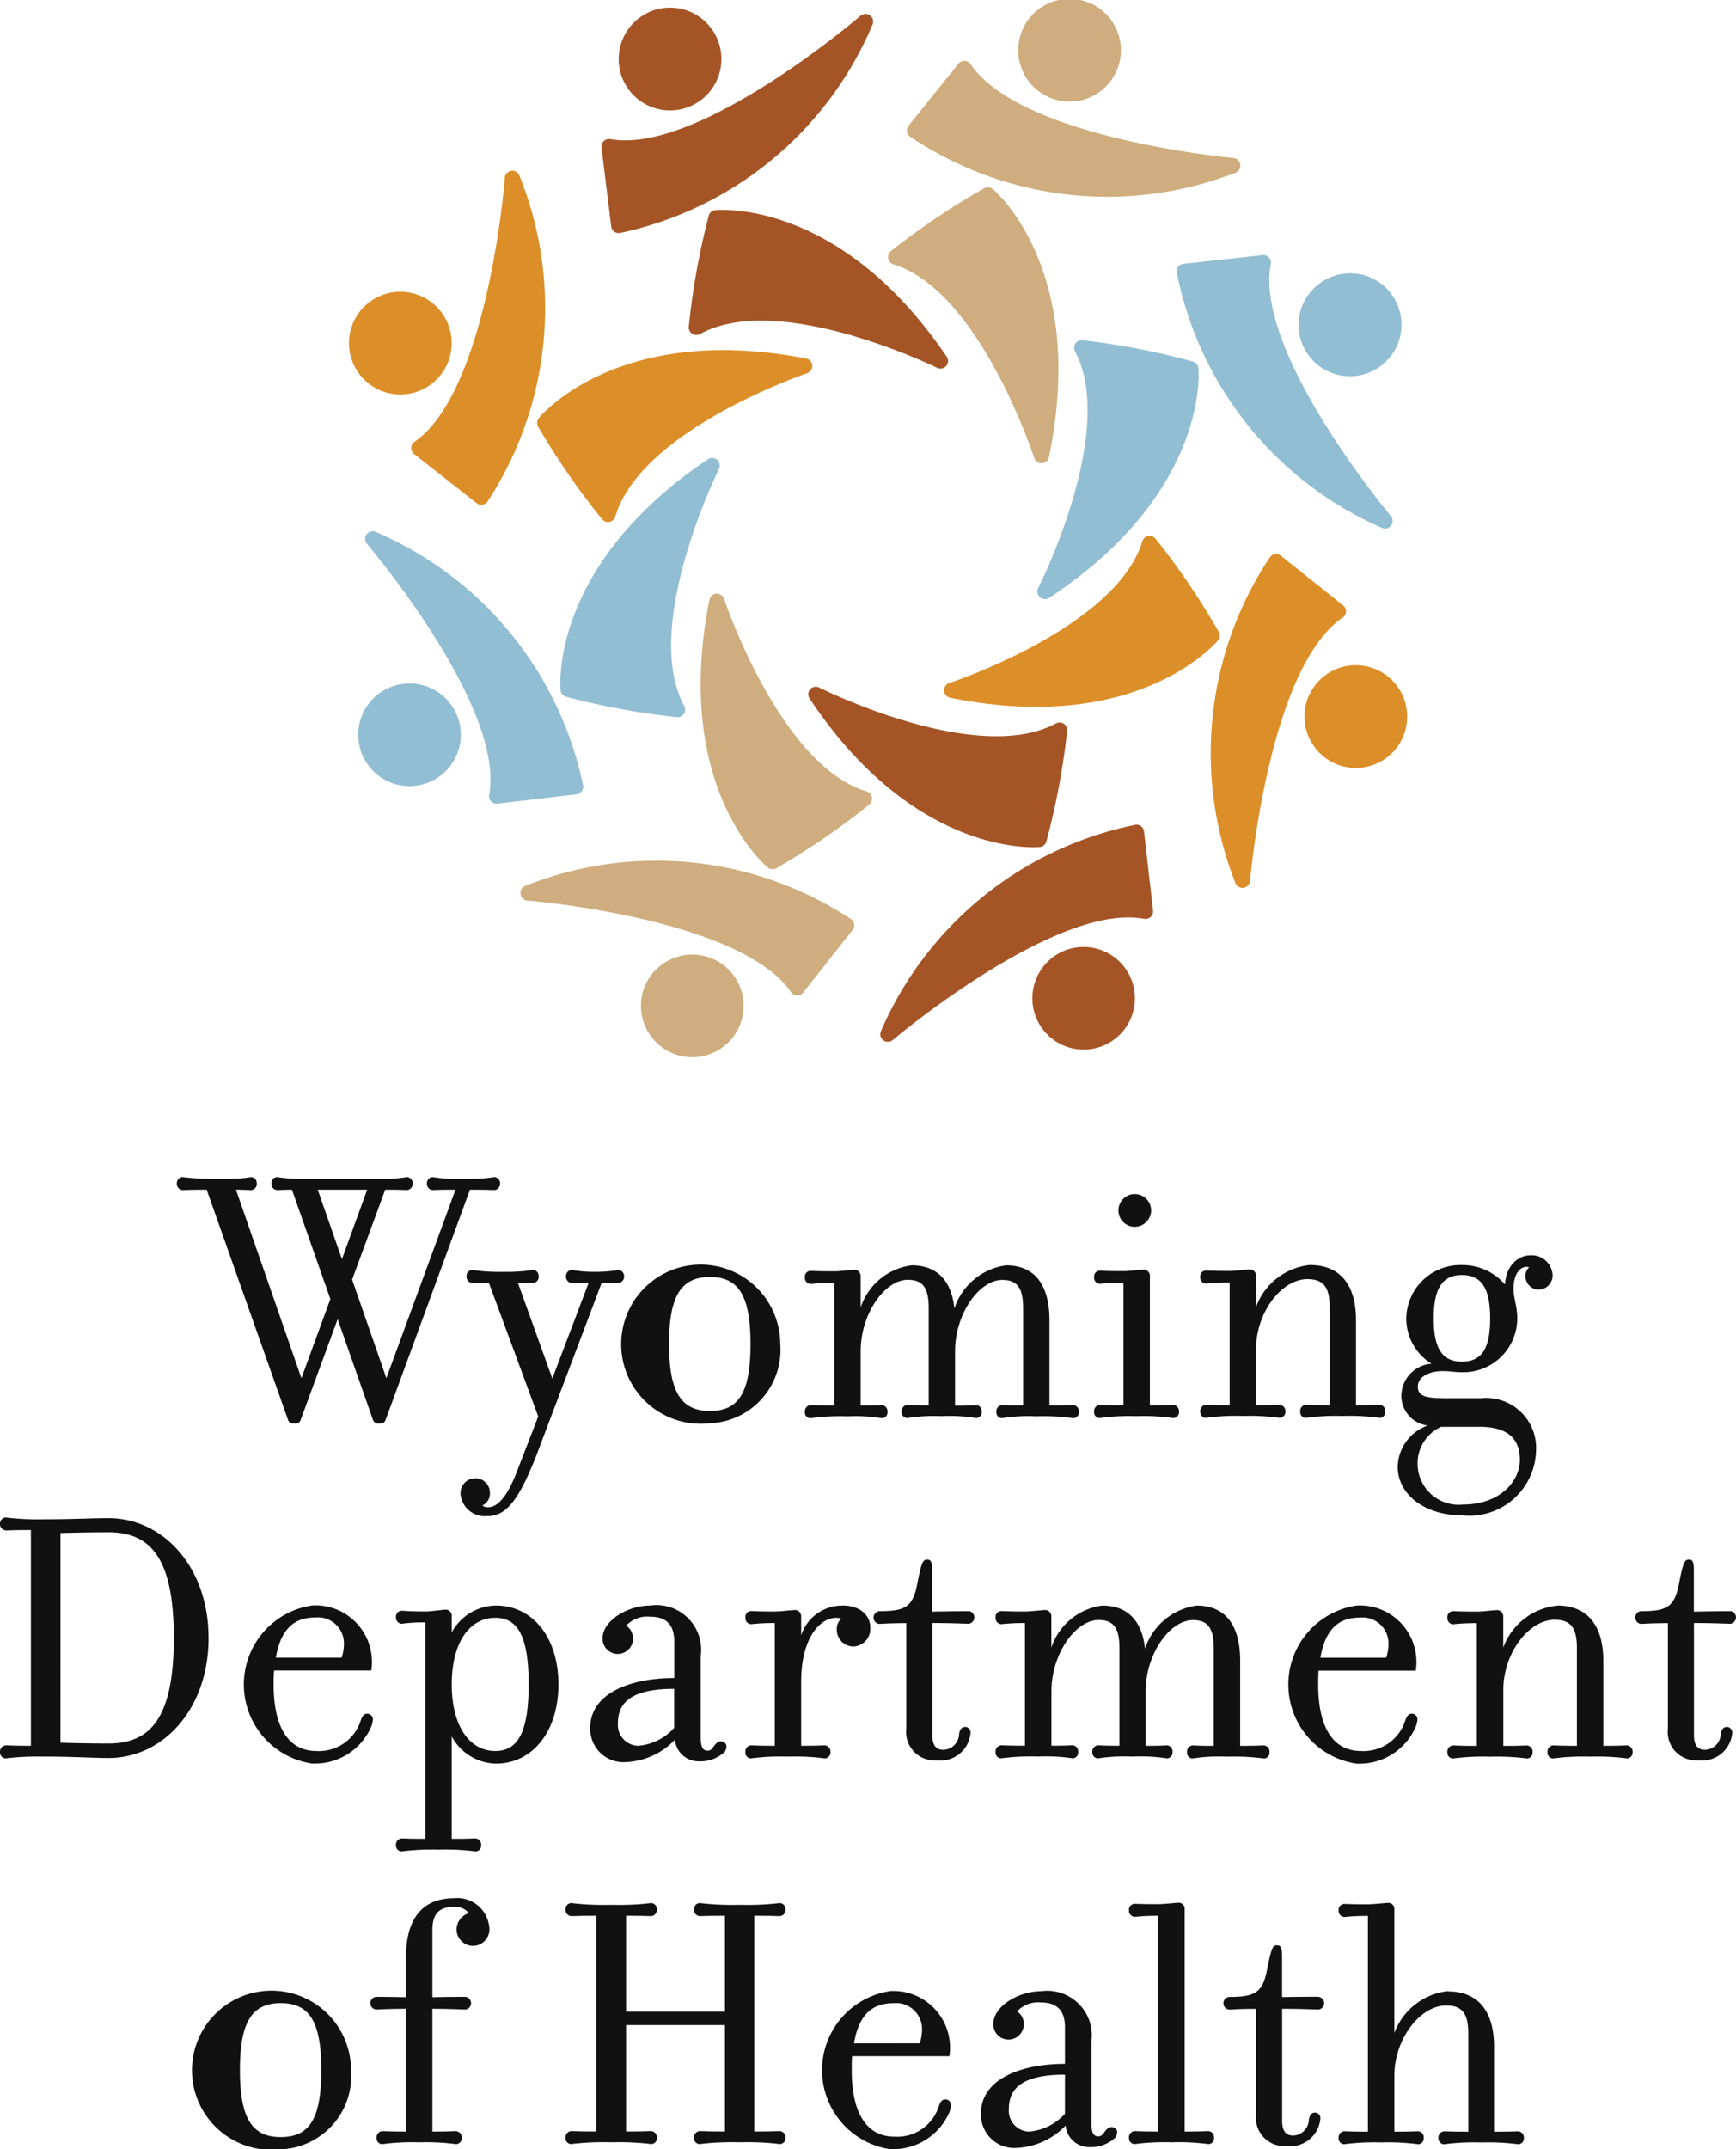 <?xml version="1.0" encoding="UTF-8"?> <svg xmlns="http://www.w3.org/2000/svg" xmlns:xlink="http://www.w3.org/1999/xlink" width="50" height="61.869" viewBox="0 0 50 61.869"><defs><clipPath id="a"><rect width="50" height="61.869" fill="none"></rect></clipPath></defs><g clip-path="url(#a)"><path d="M38.452,238.927c-.031.076-.063.107-.192.107-.108,0-.149-.043-.172-.107L35.744,232.3c-.493,0-.589.01-.7.01a.181.181,0,0,1-.159-.192.177.177,0,0,1,.159-.181,7.822,7.822,0,0,0,1.094.052h.075a4.624,4.624,0,0,0,.815-.052.17.17,0,0,1,.159.181.174.174,0,0,1-.159.192c-.108,0-.237-.01-.44-.01l1.885,5.427.834-2.279L38.2,232.3c-.2,0-.323.01-.429.01a.174.174,0,0,1-.161-.192.17.17,0,0,1,.161-.181,4.562,4.562,0,0,0,.813.052h2.1a4.424,4.424,0,0,0,.834-.052.176.176,0,0,1,.16.181.18.18,0,0,1-.16.192c-.106,0-.14-.01-.556-.01h-.075l-.953,2.589.986,2.838,1.991-5.427h-.074c-.45,0-.484.01-.59.01a.181.181,0,0,1-.16-.192.177.177,0,0,1,.16-.181,4.588,4.588,0,0,0,.836.052h.053a5.218,5.218,0,0,0,.9-.052.177.177,0,0,1,.159.181.181.181,0,0,1-.159.192c-.108,0-.151-.01-.632-.01h-.076l-2.43,6.627c-.032.076-.065.107-.181.107a.167.167,0,0,1-.183-.107l-1.017-2.9ZM39.64,234.3l.728-2H38.943Z" transform="translate(-29.792 -198.055)" fill="#111"></path><path d="M90.806,256.712a.425.425,0,0,1,.427-.459.416.416,0,0,1,.418.416.375.375,0,0,1-.214.365.2.2,0,0,0,.16.053c.248,0,.526-.246.815-.985l.631-1.628-1.424-3.854c-.289,0-.375.011-.481.011a.182.182,0,0,1-.161-.194.177.177,0,0,1,.161-.181,5.257,5.257,0,0,0,.866.054h.033a5.078,5.078,0,0,0,.857-.054.17.17,0,0,1,.161.181.175.175,0,0,1-.161.194c-.108,0-.119-.011-.439-.011l.994,2.762,1.049-2.762c-.31,0-.385.011-.491.011a.175.175,0,0,1-.162-.194.171.171,0,0,1,.162-.181,3.687,3.687,0,0,0,.664.054,3.8,3.8,0,0,0,.683-.054.177.177,0,0,1,.162.181.182.182,0,0,1-.162.194c-.106,0-.117-.011-.481-.011l-1.819,4.806c-.588,1.554-.965,1.916-1.489,1.916a.7.7,0,0,1-.76-.631" transform="translate(-77.541 -213.7)" fill="#111"></path><path d="M128.088,253.855a2.291,2.291,0,1,1,2.025-2.282,2.115,2.115,0,0,1-2.025,2.282m0-4.21c-.814,0-1.178.515-1.178,1.928s.364,1.928,1.178,1.928,1.168-.5,1.168-1.928-.364-1.928-1.168-1.928" transform="translate(-107.64 -212.886)" fill="#111"></path><path d="M163.612,253.329a.175.175,0,0,1,.161.194.164.164,0,0,1-.161.182,4.774,4.774,0,0,0-.974-.055H162.6a4.959,4.959,0,0,0-.974.055.17.17,0,0,1-.161-.182.182.182,0,0,1,.161-.194c.108,0,.108.011.621.011v-2.8c0-.588-.172-.815-.6-.815-.663,0-1.359.975-1.359,2.056v1.564c.515,0,.5-.011.61-.011a.175.175,0,0,1,.161.194.164.164,0,0,1-.161.182,4.778,4.778,0,0,0-.974-.055h-.043a6.227,6.227,0,0,0-1.04.055.163.163,0,0,1-.159-.182.175.175,0,0,1,.159-.194c.108,0,.162.011.687.011v-3.533a6.364,6.364,0,0,0-.687.033.175.175,0,0,1-.159-.195.163.163,0,0,1,.159-.181c.108,0,.162.012.687.012.17,0,.492-.044.6-.044a.181.181,0,0,1,.16.192v.89a1.787,1.787,0,0,1,1.467-1.21c.782,0,1.157.5,1.232,1.242a1.828,1.828,0,0,1,1.487-1.242c.911,0,1.252.675,1.252,1.584v2.451c.515,0,.579-.011.686-.011a.174.174,0,0,1,.159.194.163.163,0,0,1-.159.182,6.352,6.352,0,0,0-1.039-.055h-.054a4.686,4.686,0,0,0-.961.055.163.163,0,0,1-.161-.182.174.174,0,0,1,.161-.194c.106,0,.1.011.609.011v-2.8c0-.588-.172-.815-.6-.815-.664,0-1.361.975-1.361,2.056v1.564c.515,0,.5-.011.61-.011" transform="translate(-135.499 -212.886)" fill="#111"></path><path d="M217.985,241.369a.182.182,0,0,1,.162.194.171.171,0,0,1-.162.182,6.383,6.383,0,0,0-1.049-.055H216.9a6.182,6.182,0,0,0-1.039.055.163.163,0,0,1-.16-.182.174.174,0,0,1,.16-.194c.108,0,.16.011.685.011v-3.533a6.281,6.281,0,0,0-.685.033.174.174,0,0,1-.16-.195.163.163,0,0,1,.16-.181c.108,0,.16.012.685.012.171,0,.493-.044.6-.044a.181.181,0,0,1,.161.192v3.715c.514,0,.578-.011.684-.011m-1.12-5.128a.471.471,0,1,1,.472-.471.476.476,0,0,1-.472.471" transform="translate(-184.188 -200.926)" fill="#111"></path><path d="M239.815,249.3c.953,0,1.327.675,1.327,1.584v2.451c.515,0,.58-.011.686-.011a.182.182,0,0,1,.16.194.17.17,0,0,1-.16.182,6.41,6.41,0,0,0-1.049-.055h-.043a6.4,6.4,0,0,0-1.039.055.163.163,0,0,1-.16-.182.174.174,0,0,1,.16-.194c.109,0,.174.011.687.011v-2.816c0-.576-.173-.813-.644-.813-.728,0-1.478.942-1.478,2.024v1.605c.515,0,.579-.011.686-.011a.183.183,0,0,1,.161.194.171.171,0,0,1-.161.182,6.443,6.443,0,0,0-1.05-.055h-.041a6.206,6.206,0,0,0-1.039.055.164.164,0,0,1-.161-.182.175.175,0,0,1,.161-.194c.108,0,.162.011.685.011v-3.533a6.287,6.287,0,0,0-.685.033.175.175,0,0,1-.161-.195.163.163,0,0,1,.161-.181c.108,0,.162.012.685.012.171,0,.493-.044.6-.044a.18.18,0,0,1,.16.192v.89a1.853,1.853,0,0,1,1.553-1.21" transform="translate(-202.087 -212.886)" fill="#111"></path><path d="M279.716,248.381a.393.393,0,0,1-.4-.386.34.34,0,0,1,.106-.257c-.17-.064-.449.087-.449.621,0,.269.108.494.108.857a1.553,1.553,0,0,1-1.6,1.541c-.235,0-.3-.032-.547-.032-.375,0-.717.151-.717.451s.3.33.845.33h.975a1.438,1.438,0,0,1,1.585,1.511,1.922,1.922,0,0,1-2.11,1.862c-1.112,0-1.874-.611-1.874-1.4a1.289,1.289,0,0,1,.866-1.189.859.859,0,0,1-.76-.9.934.934,0,0,1,.868-.877,1.533,1.533,0,0,1-.728-1.3,1.56,1.56,0,0,1,1.6-1.541,1.619,1.619,0,0,1,1.243.557c.041-.589.416-.836.726-.836a.6.6,0,0,1,.644.546.406.406,0,0,1-.386.439m-1.725,3.951h-1.1a1.153,1.153,0,0,0-.675,1.091,1.18,1.18,0,0,0,1.306,1.145c1.071,0,1.639-.673,1.639-1.283,0-.579-.311-.954-1.168-.954m-.5-4.369c-.6,0-.814.44-.814,1.253s.214,1.241.814,1.241.812-.426.812-1.241-.213-1.253-.812-1.253" transform="translate(-235.381 -211.257)" fill="#111"></path><path d="M6.007,302.483c0,2.068-1.327,3.458-2.878,3.458-.472,0-1-.041-1.875-.041a7.816,7.816,0,0,0-1.091.052A.171.171,0,0,1,0,305.771a.182.182,0,0,1,.162-.194c.106,0,.214.012.728.012v-6.21c-.513,0-.621.011-.728.011A.182.182,0,0,1,0,299.2a.178.178,0,0,1,.162-.182,7.767,7.767,0,0,0,1.091.052c.836,0,1.4-.033,1.875-.033,1.551,0,2.878,1.381,2.878,3.447m-1,0c0-2.292-.663-3.04-1.881-3.04-.707,0-1.383.022-1.383.022V305.5s.61.023,1.383.023c1.219,0,1.881-.749,1.881-3.042" transform="translate(0 -255.336)" fill="#111"></path><path d="M48.949,318.646c0,1.286.461,1.918,1.231,1.918a1.262,1.262,0,0,0,1.286-.9c.031-.075.073-.172.17-.172a.162.162,0,0,1,.173.162.685.685,0,0,1-.044.2,1.768,1.768,0,0,1-1.713,1.071,2.3,2.3,0,0,1,.011-4.551,1.628,1.628,0,0,1,1.7,1.874h-2.8a3.948,3.948,0,0,0-.013.4m1.959-.771a1.24,1.24,0,0,0,.065-.364.748.748,0,0,0-.814-.792c-.513,0-.985.213-1.146,1.156Z" transform="translate(-41.069 -270.161)" fill="#111"></path><path d="M79.674,323.091c.524,0,.576-.011.685-.011a.174.174,0,0,1,.161.192.164.164,0,0,1-.161.182,6.45,6.45,0,0,0-1.039-.052h-.043a6.673,6.673,0,0,0-1.049.052.17.17,0,0,1-.161-.182.18.18,0,0,1,.161-.192c.106,0,.171.011.685.011v-6.23a5.152,5.152,0,0,0-.685.041.18.18,0,0,1-.161-.193.17.17,0,0,1,.161-.182c.106,0,.171.021.685.021.171,0,.5-.053.6-.053a.174.174,0,0,1,.161.192v.461a1.472,1.472,0,0,1,1.273-.771c1.049,0,1.8.911,1.8,2.269s-.75,2.282-1.8,2.282a1.482,1.482,0,0,1-1.273-.782Zm1.252-6.361c-.718,0-1.252.684-1.252,1.916s.534,1.918,1.252,1.918c.631,0,.963-.5.963-1.918s-.332-1.916-.963-1.916" transform="translate(-66.663 -270.161)" fill="#111"></path><path d="M117.624,317.32a.444.444,0,0,1-.44.451.437.437,0,0,1-.437-.451c0-.514.728-.943,1.37-.943a1.286,1.286,0,0,1,1.457,1.446v2.345c0,.3.064.386.2.386s.148-.129.266-.226a.17.17,0,0,1,.245.022c.065.075.013.214-.052.267a1.047,1.047,0,0,1-.729.245.684.684,0,0,1-.674-.621,2.076,2.076,0,0,1-1.4.642.958.958,0,0,1-1.039-.984c0-1.017,1.189-1.435,2.42-1.435v-1.05c0-.513-.256-.716-.7-.716a.823.823,0,0,0-.685.258.417.417,0,0,1,.192.364m1.189,1.455c-1.168,0-1.618.354-1.618.984a.6.6,0,0,0,.58.655,1.564,1.564,0,0,0,1.038-.514Z" transform="translate(-99.391 -270.161)" fill="#111"></path><path d="M149.766,316.377c.493,0,.791.279.791.622a.507.507,0,0,1-.48.557.482.482,0,0,1-.483-.482.413.413,0,0,1,.129-.322c-.472-.139-1.155.4-1.155,1.82v1.842c.512,0,.579-.012.684-.012a.18.18,0,0,1,.16.194.169.169,0,0,1-.16.181,6.669,6.669,0,0,0-1.047-.052h-.044a6.452,6.452,0,0,0-1.038.052.163.163,0,0,1-.161-.181.174.174,0,0,1,.161-.194c.107,0,.161.012.685.012v-3.533a6.216,6.216,0,0,0-.685.033.174.174,0,0,1-.161-.194.165.165,0,0,1,.161-.183c.107,0,.161.012.685.012.17,0,.493-.043.6-.043a.182.182,0,0,1,.16.193v.535a1.241,1.241,0,0,1,1.2-.856" transform="translate(-125.493 -270.161)" fill="#111"></path><path d="M174.984,308.778a.184.184,0,0,1,0,.365c-.105,0-.523-.021-1.049-.021v3.222c0,.3.108.428.321.428a.468.468,0,0,0,.451-.459c.02-.14.086-.2.181-.2a.159.159,0,0,1,.149.171.87.87,0,0,1-.974.791.818.818,0,0,1-.877-.909v-3.04c-.526,0-.674.021-.782.021a.184.184,0,0,1,0-.365c.748,0,.974-.117,1.1-.8.118-.59.151-.686.289-.686.118,0,.138.117.138.311v1.188c.537-.012.965-.012,1.049-.012" transform="translate(-147.083 -262.403)" fill="#111"></path><path d="M201.213,320.4a.174.174,0,0,1,.161.194.163.163,0,0,1-.161.181,5.041,5.041,0,0,0-.975-.052H200.2a5.154,5.154,0,0,0-.975.052.168.168,0,0,1-.16-.181.18.18,0,0,1,.16-.194c.106,0,.106.012.621.012v-2.806c0-.588-.171-.814-.6-.814-.664,0-1.359.976-1.359,2.055v1.564c.511,0,.5-.012.61-.012a.175.175,0,0,1,.16.194.164.164,0,0,1-.16.181,5.061,5.061,0,0,0-.974-.052h-.043a6.469,6.469,0,0,0-1.04.052.164.164,0,0,1-.162-.181.175.175,0,0,1,.162-.194c.107,0,.161.012.685.012V316.88a6.235,6.235,0,0,0-.685.033.175.175,0,0,1-.162-.194.166.166,0,0,1,.162-.183c.107,0,.161.012.685.012.172,0,.493-.043.6-.043a.182.182,0,0,1,.16.193v.888a1.785,1.785,0,0,1,1.465-1.209c.782,0,1.157.5,1.232,1.243a1.829,1.829,0,0,1,1.489-1.243c.909,0,1.252.675,1.252,1.586v2.452c.513,0,.579-.012.685-.012a.174.174,0,0,1,.16.194.163.163,0,0,1-.16.181,6.621,6.621,0,0,0-1.038-.052h-.054a4.939,4.939,0,0,0-.963.052.163.163,0,0,1-.16-.181.174.174,0,0,1,.16-.194c.106,0,.1.012.609.012v-2.806c0-.588-.172-.814-.6-.814-.664,0-1.362.976-1.362,2.055v1.564c.515,0,.5-.012.612-.012" transform="translate(-167.604 -270.16)" fill="#111"></path><path d="M254.9,318.646c0,1.286.459,1.918,1.23,1.918a1.259,1.259,0,0,0,1.285-.9c.032-.075.075-.172.17-.172a.161.161,0,0,1,.174.162.673.673,0,0,1-.045.2A1.766,1.766,0,0,1,256,320.928a2.3,2.3,0,0,1,.011-4.551,1.627,1.627,0,0,1,1.7,1.874H254.91c-.009.118-.009.257-.009.4m1.958-.771a1.236,1.236,0,0,0,.065-.364.747.747,0,0,0-.814-.792c-.513,0-.985.213-1.146,1.156Z" transform="translate(-216.934 -270.161)" fill="#111"></path><path d="M288.565,316.377c.953,0,1.328.675,1.328,1.586v2.452c.513,0,.579-.012.686-.012a.181.181,0,0,1,.159.194.17.17,0,0,1-.159.181,6.778,6.778,0,0,0-1.052-.052h-.041a6.706,6.706,0,0,0-1.04.052.164.164,0,0,1-.16-.181.175.175,0,0,1,.16-.194c.109,0,.174.012.687.012V317.6c0-.577-.172-.814-.644-.814-.728,0-1.476.942-1.476,2.025v1.606c.513,0,.576-.012.685-.012a.181.181,0,0,1,.16.194.17.17,0,0,1-.16.181,6.746,6.746,0,0,0-1.049-.052H286.6a6.457,6.457,0,0,0-1.038.052.164.164,0,0,1-.16-.181.175.175,0,0,1,.16-.194c.108,0,.16.012.687.012v-3.533a6.244,6.244,0,0,0-.687.033.175.175,0,0,1-.16-.194.165.165,0,0,1,.16-.183c.108,0,.16.012.687.012.17,0,.491-.043.6-.043a.181.181,0,0,1,.162.193v.888a1.846,1.846,0,0,1,1.551-1.209" transform="translate(-243.715 -270.161)" fill="#111"></path><path d="M325.155,308.778a.184.184,0,0,1,0,.365c-.106,0-.523-.021-1.05-.021v3.222c0,.3.108.428.321.428a.469.469,0,0,0,.451-.459c.022-.14.084-.2.181-.2a.16.16,0,0,1,.15.171.872.872,0,0,1-.976.791.817.817,0,0,1-.877-.909v-3.04c-.526,0-.674.021-.78.021a.184.184,0,0,1,0-.365c.749,0,.973-.117,1.1-.8.119-.59.151-.686.291-.686.118,0,.136.117.136.311v1.188c.537-.012.966-.012,1.05-.012" transform="translate(-275.316 -262.403)" fill="#111"></path><path d="M43.47,396.936a2.291,2.291,0,1,1,2.025-2.281,2.113,2.113,0,0,1-2.025,2.281m0-4.207c-.812,0-1.176.514-1.176,1.926s.364,1.928,1.176,1.928,1.168-.5,1.168-1.928-.362-1.926-1.168-1.926" transform="translate(-35.384 -335.067)" fill="#111"></path><path d="M75.428,374.06a.925.925,0,0,1,1.017.836.473.473,0,1,1-.942.052.5.5,0,0,1,.353-.459.5.5,0,0,0-.418-.182c-.437,0-.631.2-.631.665v1.936c.535-.01.856-.01.953-.01a.184.184,0,0,1,0,.365c-.107,0-.44-.021-.953-.021v3.533c.513,0,.578-.011.686-.011a.182.182,0,0,1,.16.192.171.171,0,0,1-.16.182,6.689,6.689,0,0,0-1.052-.053H74.4a6.339,6.339,0,0,0-1.038.053.165.165,0,0,1-.162-.182.175.175,0,0,1,.162-.192c.106,0,.161.011.685.011v-3.533c-.525,0-.76.021-.866.021a.184.184,0,0,1,0-.365c.085,0,.331,0,.866.01v-1.155c0-1.243.59-1.692,1.381-1.692" transform="translate(-62.353 -319.418)" fill="#111"></path><path d="M116.091,378.14v-2.761c-.514,0-.621.01-.728.01a.174.174,0,0,1-.161-.192.17.17,0,0,1,.161-.183,7.784,7.784,0,0,0,1.092.052h.129a7.778,7.778,0,0,0,1.091-.052.178.178,0,0,1,.161.183.181.181,0,0,1-.161.192c-.106,0-.214-.01-.739-.01v6.209c.525,0,.633-.011.739-.011a.181.181,0,0,1,.161.192.17.17,0,0,1-.161.182,7.668,7.668,0,0,0-1.091-.053h-.129a7.674,7.674,0,0,0-1.092.053.164.164,0,0,1-.161-.182.174.174,0,0,1,.161-.192c.107,0,.214.011.728.011v-3.062h-2.848v3.062c.515,0,.621-.011.728-.011a.18.18,0,0,1,.16.192.17.17,0,0,1-.16.182,7.644,7.644,0,0,0-1.092-.053h-.129a7.684,7.684,0,0,0-1.092.053.17.17,0,0,1-.16-.182.181.181,0,0,1,.16-.192c.107,0,.215.011.728.011v-6.209c-.513,0-.621.01-.728.01a.181.181,0,0,1-.16-.192.178.178,0,0,1,.16-.183,7.794,7.794,0,0,0,1.092.052h.129a7.753,7.753,0,0,0,1.092-.052.177.177,0,0,1,.16.183.18.18,0,0,1-.16.192c-.106,0-.213-.01-.728-.01v2.761Z" transform="translate(-95.211 -320.233)" fill="#111"></path><path d="M162.919,394.655c0,1.286.461,1.916,1.231,1.916a1.258,1.258,0,0,0,1.286-.9c.032-.075.073-.17.17-.17a.161.161,0,0,1,.173.16.783.783,0,0,1-.043.2,1.771,1.771,0,0,1-1.715,1.07,2.3,2.3,0,0,1,.011-4.55,1.63,1.63,0,0,1,1.7,1.874H162.93c-.011.116-.011.256-.011.4m1.959-.769a1.318,1.318,0,0,0,.065-.365.746.746,0,0,0-.815-.791c-.513,0-.984.213-1.144,1.157Z" transform="translate(-138.388 -335.067)" fill="#111"></path><path d="M194.658,393.33a.443.443,0,0,1-.437.449.437.437,0,0,1-.44-.449c0-.514.728-.943,1.371-.943a1.284,1.284,0,0,1,1.454,1.445v2.346c0,.3.065.385.2.385s.15-.129.267-.225a.175.175,0,0,1,.246.021c.064.075.011.214-.055.269a1.046,1.046,0,0,1-.727.245.68.68,0,0,1-.674-.62,2.081,2.081,0,0,1-1.4.642.959.959,0,0,1-1.039-.984c0-1.016,1.19-1.434,2.42-1.434v-1.049c0-.513-.255-.718-.694-.718a.826.826,0,0,0-.686.258.417.417,0,0,1,.192.365m1.188,1.455c-1.166,0-1.616.354-1.616.985a.6.6,0,0,0,.578.654,1.555,1.555,0,0,0,1.037-.514Z" transform="translate(-165.171 -335.068)" fill="#111"></path><path d="M224.9,381.52a.173.173,0,0,1,.16.192.164.164,0,0,1-.16.182,6.354,6.354,0,0,0-1.038-.053h-.043a6.6,6.6,0,0,0-1.05.053.169.169,0,0,1-.159-.182.179.179,0,0,1,.159-.192c.106,0,.172.011.685.011v-6.209c-.513,0-.579.03-.685.03a.178.178,0,0,1-.159-.192.168.168,0,0,1,.159-.182c.106,0,.172.01.685.01.173,0,.5-.041.6-.041a.174.174,0,0,1,.16.193v6.391c.525,0,.576-.011.685-.011" transform="translate(-190.094 -320.175)" fill="#111"></path><path d="M243.957,384.793a.184.184,0,0,1,0,.365c-.107,0-.525-.021-1.049-.021v3.221c0,.3.108.427.321.427a.468.468,0,0,0,.449-.46c.021-.138.086-.2.181-.2a.16.16,0,0,1,.151.172.873.873,0,0,1-.976.791.818.818,0,0,1-.877-.909v-3.04c-.525,0-.674.021-.78.021a.184.184,0,0,1,0-.365c.748,0,.973-.118,1.1-.8.119-.589.15-.685.289-.685.118,0,.14.117.14.308V384.8c.534-.01.964-.01,1.049-.01" transform="translate(-205.98 -327.313)" fill="#111"></path><path d="M267.025,377.5c.954,0,1.329.674,1.329,1.585v2.452c.525,0,.588-.011.7-.011a.18.18,0,0,1,.16.192.17.17,0,0,1-.16.182,6.62,6.62,0,0,0-1.049-.053h-.043a6.576,6.576,0,0,0-1.049.053.171.171,0,0,1-.162-.182.182.182,0,0,1,.162-.192c.106,0,.17.011.7.011v-2.818c0-.577-.172-.814-.643-.814-.728,0-1.487.943-1.487,2.026v1.605c.524,0,.577-.011.685-.011a.173.173,0,0,1,.16.192.164.164,0,0,1-.16.182,6.39,6.39,0,0,0-1.04-.053h-.043a6.6,6.6,0,0,0-1.049.053.17.17,0,0,1-.16-.182.18.18,0,0,1,.16-.192c.106,0,.171.011.685.011v-6.209c-.514,0-.579.03-.685.03a.179.179,0,0,1-.16-.192.169.169,0,0,1,.16-.182c.106,0,.171.01.685.01.171,0,.5-.041.6-.041a.173.173,0,0,1,.161.193V378.7a1.859,1.859,0,0,1,1.551-1.209" transform="translate(-225.323 -320.176)" fill="#111"></path><path d="M200.764,1.463a1.479,1.479,0,0,0,2.957.035v0a1.479,1.479,0,1,0-2.957-.034" transform="translate(-171.437 0)" fill="#cfad7e"></path><path d="M180.294,12.08l-1.436,1.785a.22.22,0,0,0-.047.161.217.217,0,0,0,.081.147,10.183,10.183,0,0,0,9.378,1.046.219.219,0,0,0-.055-.424c-.061-.006-6.128-.562-7.569-2.7a.219.219,0,0,0-.352-.015" transform="translate(-152.689 -10.246)" fill="#cfad7e"></path><path d="M177.874,36.926a21.1,21.1,0,0,0-2.694,1.814.218.218,0,0,0,.072.38c2.484.763,4.04,5.527,4.056,5.576a.219.219,0,0,0,.422-.022c1.11-5.343-1.5-7.626-1.615-7.72a.219.219,0,0,0-.242-.027" transform="translate(-149.52 -31.511)" fill="#cfad7e"></path><path d="M256.488,54.315a1.479,1.479,0,0,0,2.072,2.112h0a1.479,1.479,0,1,0-2.072-2.111" transform="translate(-218.643 -46.019)" fill="#92bed3"></path><path d="M234.479,50.272l-2.279.251a.22.22,0,0,0-.147.081.218.218,0,0,0-.046.162,10.174,10.174,0,0,0,5.907,7.356.218.218,0,0,0,.26-.338c-.04-.047-3.945-4.723-3.457-7.254a.219.219,0,0,0-.239-.259" transform="translate(-198.115 -42.928)" fill="#92bed3"></path><path d="M205.632,67.136a.217.217,0,0,0-.012.226c1.223,2.294-1.038,6.768-1.06,6.814a.219.219,0,0,0,.315.282c4.555-3,4.316-6.464,4.3-6.611a.219.219,0,0,0-.152-.19,21.047,21.047,0,0,0-3.189-.616.218.218,0,0,0-.205.095" transform="translate(-174.658 -57.247)" fill="#92bed3"></path><path d="M257.65,131.515a1.464,1.464,0,0,0-.439,1.041,1.483,1.483,0,0,0,1.466,1.491h0a1.479,1.479,0,0,0,.024-2.958,1.467,1.467,0,0,0-1.051.426" transform="translate(-219.639 -111.94)" fill="#dc8e28"></path><path d="M240.675,109.2a.221.221,0,0,0-.146.082,10.185,10.185,0,0,0-1,9.383.219.219,0,0,0,.423-.057c.005-.061.535-6.131,2.667-7.58a.218.218,0,0,0,.013-.352l-1.793-1.43a.219.219,0,0,0-.162-.047" transform="translate(-203.948 -93.249)" fill="#dc8e28"></path><path d="M192.011,105.606a.219.219,0,0,0-.168.151c-.754,2.488-5.512,4.065-5.56,4.081a.219.219,0,0,0,.024.422c5.347,1.086,7.619-1.536,7.714-1.648a.219.219,0,0,0,.026-.242,20.93,20.93,0,0,0-1.823-2.686.218.218,0,0,0-.212-.078" transform="translate(-158.942 -90.176)" fill="#dc8e28"></path><path d="M204,187.031a1.477,1.477,0,1,0,1.047-.427,1.463,1.463,0,0,0-1.047.427" transform="translate(-173.828 -159.345)" fill="#a55525"></path><path d="M180.906,162.52a10.184,10.184,0,0,0-7.332,5.938.219.219,0,0,0,.34.258c.047-.04,4.706-3.964,7.239-3.489a.22.22,0,0,0,.19-.055.218.218,0,0,0,.068-.185l-.26-2.276a.222.222,0,0,0-.082-.147.218.218,0,0,0-.162-.045" transform="translate(-148.201 -138.778)" fill="#a55525"></path><path d="M159.424,135.395a.219.219,0,0,0-.018.266c3.023,4.542,6.484,4.288,6.629,4.275a.22.22,0,0,0,.19-.153,21.2,21.2,0,0,0,.6-3.19.219.219,0,0,0-.321-.216c-2.29,1.232-6.775-1.008-6.82-1.031a.219.219,0,0,0-.262.05" transform="translate(-136.089 -115.554)" fill="#a55525"></path><path d="M126.81,188.519a1.47,1.47,0,0,0-.436,1.045h0a1.478,1.478,0,1,0,2.524-1.04,1.478,1.478,0,0,0-2.088,0" transform="translate(-107.913 -160.614)" fill="#cfad7e"></path><path d="M102.757,170.457a.219.219,0,0,0,.058.423c.061,0,6.132.51,7.592,2.634a.219.219,0,0,0,.352.012l1.422-1.8a.219.219,0,0,0-.037-.308,10.183,10.183,0,0,0-9.387-.963" transform="translate(-87.625 -144.955)" fill="#cfad7e"></path><path d="M138.593,117a.218.218,0,0,0-.2.176c-1.064,5.351,1.567,7.612,1.679,7.706a.22.22,0,0,0,.242.026,20.994,20.994,0,0,0,2.681-1.836.219.219,0,0,0-.074-.38c-2.493-.743-4.09-5.494-4.106-5.542a.218.218,0,0,0-.221-.149" transform="translate(-117.96 -99.911)" fill="#cfad7e"></path><path d="M71.058,135.107a1.478,1.478,0,1,0,2.522,1.044,1.478,1.478,0,0,0-2.522-1.044" transform="translate(-60.307 -115.002)" fill="#92bed3"></path><path d="M72.034,104.785a.219.219,0,0,0,.008.273c.04.047,3.985,4.689,3.52,7.224a.218.218,0,0,0,.056.189.22.22,0,0,0,.185.067l2.276-.269a.219.219,0,0,0,.191-.245,10.186,10.186,0,0,0-5.971-7.307.218.218,0,0,0-.266.067" transform="translate(-61.474 -89.404)" fill="#92bed3"></path><path d="M114.724,90.277c-4.528,3.041-4.26,6.5-4.246,6.646a.219.219,0,0,0,.154.189,21.044,21.044,0,0,0,3.194.59.218.218,0,0,0,.215-.322c-1.243-2.285.98-6.779,1-6.823a.219.219,0,0,0-.318-.279" transform="translate(-94.333 -77.058)" fill="#92bed3"></path><path d="M68.805,58.974a1.48,1.48,0,0,0,2.527,1.043,1.479,1.479,0,1,0-2.527-1.043" transform="translate(-58.754 -49.096)" fill="#dc8e28"></path><path d="M83.959,33.656a.219.219,0,0,0-.187.2c0,.061-.484,6.134-2.6,7.6a.219.219,0,0,0-.011.352l1.8,1.414a.219.219,0,0,0,.308-.038,10.179,10.179,0,0,0,.925-9.39.219.219,0,0,0-.235-.14" transform="translate(-69.233 -28.738)" fill="#dc8e28"></path><path d="M105.96,70.953a.218.218,0,0,0-.024.242,21.076,21.076,0,0,0,1.846,2.671.219.219,0,0,0,.379-.076c.731-2.495,5.477-4.113,5.525-4.129a.219.219,0,0,0-.028-.422c-5.356-1.04-7.606,1.6-7.7,1.714" transform="translate(-90.439 -58.918)" fill="#dc8e28"></path><path d="M123.471,1.516a1.468,1.468,0,0,0-1.044.436,1.478,1.478,0,0,0,1.052,2.522,1.479,1.479,0,0,0,1.038-2.528,1.467,1.467,0,0,0-1.045-.43" transform="translate(-104.176 -1.295)" fill="#a55525"></path><path d="M126.048,2.785c-.046.04-4.671,4.005-7.208,3.551a.219.219,0,0,0-.255.242l.28,2.273a.219.219,0,0,0,.246.19,10.186,10.186,0,0,0,7.28-6,.219.219,0,0,0-.342-.255" transform="translate(-101.261 -2.332)" fill="#a55525"></path><path d="M136.563,41.337a.22.22,0,0,0-.188.155,20.989,20.989,0,0,0-.576,3.2.218.218,0,0,0,.322.214c2.281-1.252,6.781.95,6.828.972a.218.218,0,0,0,.278-.318c-3.06-4.517-6.518-4.232-6.664-4.218" transform="translate(-115.96 -35.291)" fill="#a55525"></path></g></svg> 